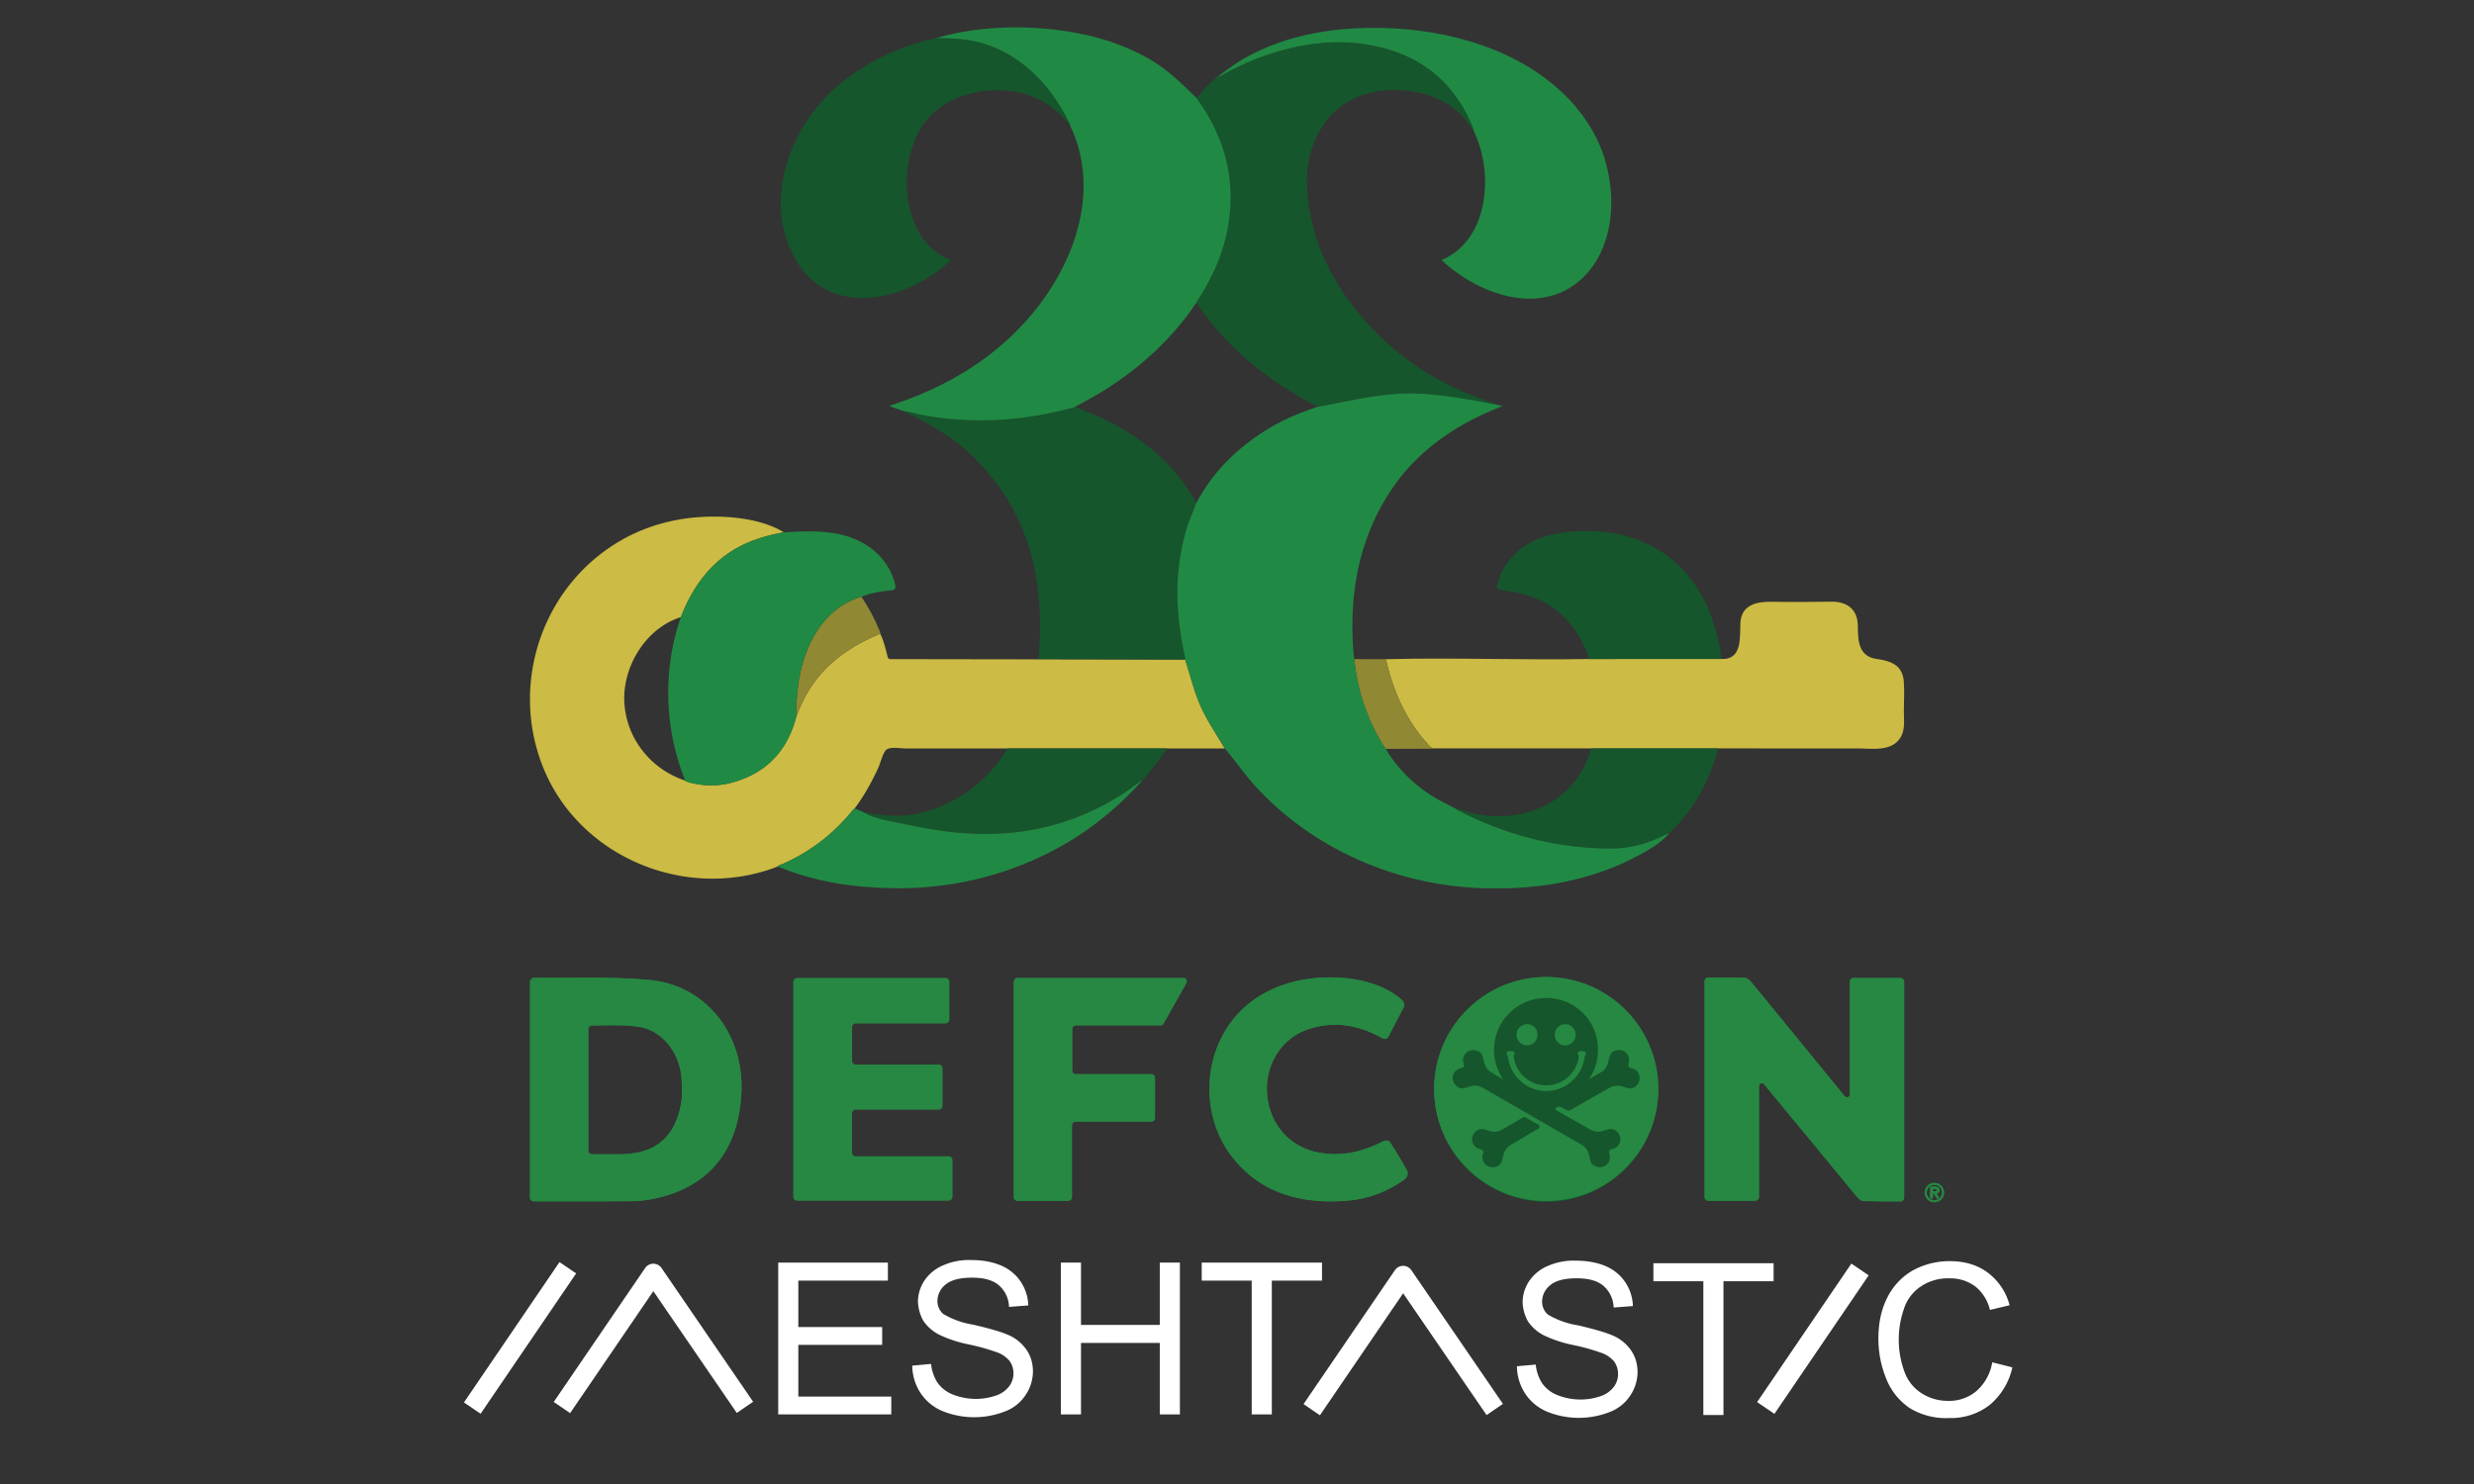 <svg xmlns="http://www.w3.org/2000/svg" xml:space="preserve" id="Layer_1" width="800" height="480" viewBox="0 0 800 480"><rect x="0" y="0" width="800" height="480" fill="#333333" stroke="none"/><defs id="defs1"><style id="style1">.st0{fill:none}.st1{fill:#918833}.st2{fill:#cb4}.st3{fill:#208a44}.st4{fill:#15562c}.st5{fill:#268842}</style></defs><g id="g61" transform="matrix(.95 0 0 .95 141.887 -55.988)"><circle id="circle1" cx="-253.143" cy="512.922" r="37.93" class="st4" style="stroke-width:.874" transform="rotate(-67.5)"/><path id="path1" d="M497.526 391.905H481.56c-.69 0-1.25.56-1.25 1.25v38.393c0 .9-1.101 1.329-1.713.664-.2-.218-.376-.419-.55-.629-10.278-12.576-20.53-25.17-30.843-37.72-.716-.874-1.8-2.01-2.752-2.019-4.09-.061-8.172-.113-12.35-.096-.681 0-1.24.56-1.24 1.241v73.518c0 .69.559 1.25 1.25 1.25h16.001c.69 0 1.25-.56 1.25-1.25v-37.782c0-.935 1.171-1.354 1.766-.629l31.043 37.66c.725.882 1.765 2.08 2.709 2.105 4.5.123 8.399.114 12.664.105.69 0 1.24-.559 1.24-1.24V393.18c0-.69-.559-1.25-1.249-1.25z" class="st5" style="stroke-width:.874"/><path id="path2" d="M71.714 392.596c-13.057-1.198-26-.603-39.145-.752-.402 0-.795.149-1.075.437a1.48 1.48 0 0 0-.445 1.066v73.343c0 .69.559 1.25 1.25 1.25 11.282 0 22.233.052 33.184-.044a38 38 0 0 0 6.065-.524c19.638-3.373 30.484-16.055 31.454-36.514.935-19.84-12.087-36.506-31.288-38.262m10.732 42.273c-2.193 11.554-8.967 17.008-20.809 17.078-3.111.017-6.214 0-9.474 0-.69 0-1.267-.56-1.267-1.25v-41.365c0-.682.55-1.232 1.233-1.24 5.313-.07 10.47-.28 15.495.357 8.346 1.067 14.578 8.967 15.05 18.144.14 2.744.28 5.585-.228 8.259z" class="st5" style="stroke-width:.874"/><path id="path3" d="M173.54 452.654h-31.638a1.25 1.25 0 0 1-1.25-1.25v-13.476c0-.69.56-1.25 1.25-1.25h28.264c.69 0 1.25-.559 1.25-1.25v-12.75c0-.69-.56-1.25-1.25-1.25h-28.247c-.69 0-1.25-.56-1.25-1.25v-11.597c0-.69.56-1.25 1.25-1.25h30.58c.69 0 1.25-.56 1.25-1.25v-12.873c0-.69-.56-1.25-1.25-1.25h-50.532c-.69 0-1.25.56-1.25 1.25v73.22c0 .69.56 1.25 1.25 1.25h51.572c.69 0 1.25-.56 1.25-1.25v-12.541c0-.69-.56-1.25-1.25-1.25z" class="st5" style="stroke-width:.874"/><path id="path4" d="M328.38 455.407c-1.469-2.805-4.554-7.49-4.554-7.49s-.76-1.197-2.517-.305a.1.1 0 0 0-.035.017c-7.061 3.566-14.376 5.253-22.32 3.61-9.527-1.967-16.257-9.719-17.026-19.918-.751-9.954 5.017-19.044 14.211-22.033 8.748-2.849 17.051-1.354 24.952 3.077.009 0 .017.009.026.017 1.416.796 1.993-.323 1.993-.323l5.34-10.173c.777-1.74-.997-2.902-2.614-4.073-9.019-6.467-23.02-7.105-32.843-5.069-31.454 6.494-37.502 40.229-23.685 59.08 8.801 12.008 21.273 16.43 35.754 16.116 6.336-.14 14.097-.97 22.854-6.895.481-.263 1.014-.726 1.416-1.233.542-.69.62-1.643.219-2.42-.402-.77-.944-1.574-1.154-1.984z" class="st5" style="stroke-width:.874"/><path id="path5" d="M253.594 391.905h-56.606c-.69 0-1.25.56-1.25 1.25v73.36c0 .691.56 1.25 1.25 1.25h17.278c.69 0 1.25-.559 1.25-1.25V442.08c0-.69.56-1.25 1.25-1.25h25.764c.69 0 1.25-.56 1.25-1.25v-13.678c0-.69-.56-1.25-1.25-1.25h-25.686a1.25 1.25 0 0 1-1.25-1.25v-14.105c0-.69.56-1.25 1.25-1.25H245.8c.69 0 .847-.594 1.25-1.25l7.393-13.153c.402-.716-.026-1.651-.848-1.73z" class="st5" style="stroke-width:.874"/><path id="path6" d="M510.767 464.182c0-.839-.507-1.224-1.59-1.224h-1.12a.42.42 0 0 0-.419.42v3.304c0 .166.14.305.306.305h.315a.31.31 0 0 0 .305-.305v-1.224a.12.12 0 0 1 .123-.122h.148c.053 0 .105.026.131.078l.813 1.425a.3.3 0 0 0 .262.157h.271c.114 0 .21-.06.263-.157a.32.32 0 0 0 0-.306l-.673-1.101s-.018-.079 0-.096a.12.12 0 0 1 .087-.07c.524-.131.804-.498.804-1.066zm-1.6.393h-.375a.23.23 0 0 1-.228-.227v-.402c0-.131.105-.227.228-.227h.34c.638 0 .717.227.717.402 0 .384-.227.454-.682.454" class="st5" style="stroke-width:.874"/><path id="path7" d="M509.071 461.683a3.28 3.28 0 0 0-3.286 3.286 3.28 3.28 0 0 0 3.286 3.286 3.28 3.28 0 0 0 3.286-3.286 3.28 3.28 0 0 0-3.286-3.286m.018 5.916c-1.468 0-2.613-1.162-2.613-2.64a2.58 2.58 0 0 1 2.613-2.612c1.46 0 2.587 1.145 2.587 2.613s-1.136 2.64-2.587 2.64" class="st5" style="stroke-width:.874"/><path id="path8" d="M376.954 391.6c-21.062 0-38.14 17.077-38.14 38.14s17.078 38.139 38.14 38.139 38.14-17.077 38.14-38.14-17.077-38.14-38.14-38.14m-2.613 51.563-5.558 3.243-3.837 2.298a6 6 0 0 0-.804.56l-.061.052a5.45 5.45 0 0 0-1.704 2.919l-.035.166c-.158.717-.298 1.39-.533 1.984a3 3 0 0 1-1.836 1.765c-1.206.402-2.578.219-3.548-.603a2 2 0 0 1-.192-.175 3.3 3.3 0 0 1-.542-.699l-.018-.017a3 3 0 0 1-.297-.673c-.218-.813-.166-1.346-.026-1.818.035-.14.166-.507.192-.682 0 0 .01-.07.01-.105.017-.21 0-.445-.123-.664-.236-.41-.979-.55-.979-.55-.62-.158-1.713-.612-2.299-1.626a3 3 0 0 1-.323-.787c-.035-.122-.052-.253-.078-.375v-.044a4 4 0 0 1-.035-.35c-.027-1.127.515-2.22 1.398-2.954.655-.55 1.52-.76 2.368-.629.63.105 1.285.315 1.984.542l.166.052a5.52 5.52 0 0 0 3.382 0l.08-.026.882-.454.952-.55 4.03-2.326 1.966-1.17c.358-.21.795-.21 1.154 0l4.273 2.473a.697.697 0 0 1 0 1.206zm29.61-25.921a3.2 3.2 0 0 1 .813.926c.585 1.014.437 2.185.262 2.805 0 0-.245.717-.009 1.119.122.21.323.35.507.437.035.017.061.026.096.044.166.06.55.13.69.174.481.123.97.341 1.565.936.157.174.306.375.428.594.149.245.254.516.323.786.027.097.044.201.07.298.254 1.45-.489 2.936-1.748 3.74a2.52 2.52 0 0 1-1.52.385c-.77-.053-1.556-.306-2.421-.586l-.166-.052a5.52 5.52 0 0 0-3.382.017l-.08.026a5 5 0 0 0-.89.42l-9.422 5.349-3.985 2.307a.97.97 0 0 1-.927.026l-2.36-1.171a1.07 1.07 0 0 0-1.048.017l-.428.254a.475.475 0 0 0 0 .821l2.202 1.25 9.413 5.349a6 6 0 0 0 .891.42l.079.026a5.46 5.46 0 0 0 3.382.017l.166-.052c.865-.28 1.652-.533 2.421-.586a2.5 2.5 0 0 1 1.512.385c1.259.804 2.001 2.29 1.748 3.74a3 3 0 0 1-.07.297c-.07.271-.184.542-.323.787-.131.218-.271.42-.429.594-.594.595-1.075.813-1.564.935-.14.044-.524.114-.682.175-.035.01-.06.026-.096.044a1.1 1.1 0 0 0-.507.437c-.236.41.01 1.119.01 1.119.174.62.323 1.791-.263 2.805a3 3 0 0 1-.524.673c-.096.087-.184.175-.289.253-.009 0-.026.018-.035.027-.096.07-.183.14-.288.2-1.154.7-2.674.673-3.89-.034a2.23 2.23 0 0 1-.83-.857c-.401-.734-.585-1.608-.786-2.57l-.035-.165a5.46 5.46 0 0 0-1.696-2.928l-.052-.053-.839-.541-.105-.062-17.89-10.321-14.612-8.434-.953-.55-.883-.455-.078-.026a5.46 5.46 0 0 0-3.383 0l-.166.052c-.935.306-1.783.586-2.613.603a2.27 2.27 0 0 1-1.162-.288c-1.215-.69-2.002-1.993-1.975-3.347 0-.114.017-.236.034-.35v-.044c.018-.122.044-.253.08-.376q.101-.42.323-.786c.585-1.014 1.669-1.468 2.298-1.626 0 0 .743-.14.979-.55.122-.21.148-.455.122-.664 0-.035 0-.07-.009-.105-.026-.175-.157-.542-.192-.682-.14-.48-.192-1.014.026-1.818.079-.227.175-.446.297-.673l.026-.044c.15-.235.315-.463.507-.655.07-.07.14-.131.21-.192 1.171-.988 2.902-1.049 4.256-.289.359.201.665.507.866.874.402.734.594 1.6.795 2.561l.035.166a5.56 5.56 0 0 0 1.704 2.92l.061.052c.236.2.498.384.804.559l3.837 2.298.166.096a17.6 17.6 0 0 1-3.164-10.094c0-11.108 10.234-19.821 21.788-17.226 6.31 1.416 11.37 6.275 12.987 12.542 1.407 5.47.263 10.68-2.5 14.691l3.907-2.255.097-.061.839-.542.06-.052a5.5 5.5 0 0 0 1.696-2.928l.035-.166c.201-.961.385-1.835.787-2.57a2.17 2.17 0 0 1 .83-.856c1.206-.708 2.727-.734 3.89-.035.095.061.191.131.288.201.009 0 .017.018.035.026z" class="st5" style="stroke-width:.874"/><ellipse id="ellipse8" cx="370.426" cy="411.246" class="st5" rx="3.583" ry="3.618" style="stroke-width:.874"/><ellipse id="ellipse9" cx="383.413" cy="411.246" class="st5" rx="3.583" ry="3.618" style="stroke-width:.874"/><path id="path9" d="M389.994 416.927a1.4 1.4 0 0 0-.315-.079 4 4 0 0 0-.62-.044c-.927 0-1.381.245-1.381.805 0 .087.017.166.044.253a.6.6 0 0 0 .078.166c.114.192.201.402.201.62 0 .202-.026.446-.105.918l-.113.455a11.3 11.3 0 0 1-2.56 4.763c-.018.017-.027.035-.045.052-.052.053-.096.105-.148.157-.053.062-.114.114-.166.175-.035.035-.07.07-.105.096-.079.079-.157.149-.236.228l-.052.052a11.1 11.1 0 0 1-7.517 2.928c-5.104 0-9.552-3.47-10.837-8.443l-.113-.454c-.079-.472-.114-.717-.105-.918 0-.218.087-.437.2-.62a1 1 0 0 0 .088-.184.8.8 0 0 0 .044-.236c0-.56-.455-.804-1.381-.804a3.5 3.5 0 0 0-.56.035 1.6 1.6 0 0 0-.419.114c-.262.113-.384.306-.402.585a.9.9 0 0 0 .149.533c.105.166.192.341.244.525.044.13.08.262.097.393.183 1.346.576 2.64 1.144 3.828.018.044.044.079.062.122.009.027.026.044.035.07q.09.184.183.367c.026.053.061.114.088.166s.06.105.087.158c.061.105.122.21.184.306l.052.078c.07.105.131.21.2.324 0 0 .01.017.018.026 2.36 3.583 6.415 5.96 10.96 5.96 5.191 0 9.753-3.111 11.868-7.56q.142-.299.271-.611c.026-.07.061-.149.088-.219.009-.026.026-.061.035-.087.358-.927.611-1.905.751-2.928a2.3 2.3 0 0 1 .096-.393 3 3 0 0 1 .245-.525.95.95 0 0 0 .149-.533c-.018-.288-.158-.49-.455-.603z" class="st5" style="stroke-width:.874"/><circle id="circle9" cx="-253.143" cy="512.922" r="37.93" class="st4" style="stroke-width:.874" transform="rotate(-67.5)"/><path id="path10" d="M497.526 391.905H481.56c-.69 0-1.25.56-1.25 1.25v38.393c0 .9-1.101 1.329-1.713.664-.2-.218-.376-.419-.55-.629-10.278-12.576-20.53-25.17-30.843-37.72-.716-.874-1.8-2.01-2.752-2.019-4.09-.061-8.172-.113-12.35-.096-.681 0-1.24.56-1.24 1.241v73.518c0 .69.559 1.25 1.25 1.25h16.001c.69 0 1.25-.56 1.25-1.25v-37.782c0-.935 1.171-1.354 1.766-.629l31.043 37.66c.725.882 1.765 2.08 2.709 2.105 4.5.123 8.399.114 12.664.105.69 0 1.24-.559 1.24-1.24V393.18c0-.69-.559-1.25-1.249-1.25z" class="st5" style="stroke-width:.874"/><path id="path11" d="M71.714 392.596c-13.057-1.198-26-.603-39.145-.752-.402 0-.795.149-1.075.437a1.48 1.48 0 0 0-.445 1.066v73.343c0 .69.559 1.25 1.25 1.25 11.282 0 22.233.052 33.184-.044a38 38 0 0 0 6.065-.524c19.638-3.373 30.484-16.055 31.454-36.514.935-19.84-12.087-36.506-31.288-38.262m10.732 42.273c-2.193 11.554-8.967 17.008-20.809 17.078-3.111.017-6.214 0-9.474 0-.69 0-1.267-.56-1.267-1.25v-41.365c0-.682.55-1.232 1.233-1.24 5.313-.07 10.47-.28 15.495.357 8.346 1.067 14.578 8.967 15.05 18.144.14 2.744.28 5.585-.228 8.259z" class="st5" style="stroke-width:.874"/><path id="path12" d="M173.54 452.654h-31.638a1.25 1.25 0 0 1-1.25-1.25v-13.476c0-.69.56-1.25 1.25-1.25h28.264c.69 0 1.25-.559 1.25-1.25v-12.75c0-.69-.56-1.25-1.25-1.25h-28.247c-.69 0-1.25-.56-1.25-1.25v-11.597c0-.69.56-1.25 1.25-1.25h30.58c.69 0 1.25-.56 1.25-1.25v-12.873c0-.69-.56-1.25-1.25-1.25h-50.532c-.69 0-1.25.56-1.25 1.25v73.22c0 .69.56 1.25 1.25 1.25h51.572c.69 0 1.25-.56 1.25-1.25v-12.541c0-.69-.56-1.25-1.25-1.25z" class="st5" style="stroke-width:.874"/><path id="path13" d="M328.38 455.407c-1.469-2.805-4.554-7.49-4.554-7.49s-.76-1.197-2.517-.305a.1.1 0 0 0-.035.017c-7.061 3.566-14.376 5.253-22.32 3.61-9.527-1.967-16.257-9.719-17.026-19.918-.751-9.954 5.017-19.044 14.211-22.033 8.748-2.849 17.051-1.354 24.952 3.077.009 0 .017.009.026.017 1.416.796 1.993-.323 1.993-.323l5.34-10.173c.777-1.74-.997-2.902-2.614-4.073-9.019-6.467-23.02-7.105-32.843-5.069-31.454 6.494-37.502 40.229-23.685 59.08 8.801 12.008 21.273 16.43 35.754 16.116 6.336-.14 14.097-.97 22.854-6.895.481-.263 1.014-.726 1.416-1.233.542-.69.62-1.643.219-2.42-.402-.77-.944-1.574-1.154-1.984z" class="st5" style="stroke-width:.874"/><path id="path14" d="M253.594 391.905h-56.606c-.69 0-1.25.56-1.25 1.25v73.36c0 .691.56 1.25 1.25 1.25h17.278c.69 0 1.25-.559 1.25-1.25V442.08c0-.69.56-1.25 1.25-1.25h25.764c.69 0 1.25-.56 1.25-1.25v-13.678c0-.69-.56-1.25-1.25-1.25h-25.686a1.25 1.25 0 0 1-1.25-1.25v-14.105c0-.69.56-1.25 1.25-1.25H245.8c.69 0 .847-.594 1.25-1.25l7.393-13.153c.402-.716-.026-1.651-.848-1.73z" class="st5" style="stroke-width:.874"/><path id="path15" d="M510.767 464.182c0-.839-.507-1.224-1.59-1.224h-1.12a.42.42 0 0 0-.419.42v3.304c0 .166.14.305.306.305h.315a.31.31 0 0 0 .305-.305v-1.224a.12.12 0 0 1 .123-.122h.148c.053 0 .105.026.131.078l.813 1.425a.3.3 0 0 0 .262.157h.271c.114 0 .21-.06.263-.157a.32.32 0 0 0 0-.306l-.673-1.101s-.018-.079 0-.096a.12.12 0 0 1 .087-.07c.524-.131.804-.498.804-1.066zm-1.6.393h-.375a.23.23 0 0 1-.228-.227v-.402c0-.131.105-.227.228-.227h.34c.638 0 .717.227.717.402 0 .384-.227.454-.682.454" class="st5" style="stroke-width:.874"/><path id="path16" d="M509.071 461.683a3.28 3.28 0 0 0-3.286 3.286 3.28 3.28 0 0 0 3.286 3.286 3.28 3.28 0 0 0 3.286-3.286 3.28 3.28 0 0 0-3.286-3.286m.018 5.916c-1.468 0-2.613-1.162-2.613-2.64a2.58 2.58 0 0 1 2.613-2.612c1.46 0 2.587 1.145 2.587 2.613s-1.136 2.64-2.587 2.64" class="st5" style="stroke-width:.874"/><path id="path17" d="M376.954 391.6c-21.062 0-38.14 17.077-38.14 38.14s17.078 38.139 38.14 38.139 38.14-17.077 38.14-38.14-17.077-38.14-38.14-38.14m-2.613 51.563-5.558 3.243-3.837 2.298a6 6 0 0 0-.804.56l-.061.052a5.45 5.45 0 0 0-1.704 2.919l-.035.166c-.158.717-.298 1.39-.533 1.984a3 3 0 0 1-1.836 1.765c-1.206.402-2.578.219-3.548-.603a2 2 0 0 1-.192-.175 3.3 3.3 0 0 1-.542-.699l-.018-.017a3 3 0 0 1-.297-.673c-.218-.813-.166-1.346-.026-1.818.035-.14.166-.507.192-.682 0 0 .01-.07.01-.105.017-.21 0-.445-.123-.664-.236-.41-.979-.55-.979-.55-.62-.158-1.713-.612-2.299-1.626a3 3 0 0 1-.323-.787c-.035-.122-.052-.253-.078-.375v-.044a4 4 0 0 1-.035-.35c-.027-1.127.515-2.22 1.398-2.954.655-.55 1.52-.76 2.368-.629.63.105 1.285.315 1.984.542l.166.052a5.52 5.52 0 0 0 3.382 0l.08-.026.882-.454.952-.55 4.03-2.326 1.966-1.17c.358-.21.795-.21 1.154 0l4.273 2.473a.697.697 0 0 1 0 1.206zm29.61-25.921a3.2 3.2 0 0 1 .813.926c.585 1.014.437 2.185.262 2.805 0 0-.245.717-.009 1.119.122.21.323.35.507.437.035.017.061.026.096.044.166.06.55.13.69.174.481.123.97.341 1.565.936.157.174.306.375.428.594.149.245.254.516.323.786.027.097.044.201.07.298.254 1.45-.489 2.936-1.748 3.74a2.52 2.52 0 0 1-1.52.385c-.77-.053-1.556-.306-2.421-.586l-.166-.052a5.52 5.52 0 0 0-3.382.017l-.08.026a5 5 0 0 0-.89.42l-9.422 5.349-3.985 2.307a.97.97 0 0 1-.927.026l-2.36-1.171a1.07 1.07 0 0 0-1.048.017l-.428.254a.475.475 0 0 0 0 .821l2.202 1.25 9.413 5.349a6 6 0 0 0 .891.42l.079.026a5.46 5.46 0 0 0 3.382.017l.166-.052c.865-.28 1.652-.533 2.421-.586a2.5 2.5 0 0 1 1.512.385c1.259.804 2.001 2.29 1.748 3.74a3 3 0 0 1-.07.297c-.07.271-.184.542-.323.787-.131.218-.271.42-.429.594-.594.595-1.075.813-1.564.935-.14.044-.524.114-.682.175-.035.01-.06.026-.096.044a1.1 1.1 0 0 0-.507.437c-.236.41.01 1.119.01 1.119.174.62.323 1.791-.263 2.805a3 3 0 0 1-.524.673c-.096.087-.184.175-.289.253-.009 0-.026.018-.035.027-.096.07-.183.14-.288.2-1.154.7-2.674.673-3.89-.034a2.23 2.23 0 0 1-.83-.857c-.401-.734-.585-1.608-.786-2.57l-.035-.165a5.46 5.46 0 0 0-1.696-2.928l-.052-.053-.839-.541-.105-.062-17.89-10.321-14.612-8.434-.953-.55-.883-.455-.078-.026a5.46 5.46 0 0 0-3.383 0l-.166.052c-.935.306-1.783.586-2.613.603a2.27 2.27 0 0 1-1.162-.288c-1.215-.69-2.002-1.993-1.975-3.347 0-.114.017-.236.034-.35v-.044c.018-.122.044-.253.08-.376q.101-.42.323-.786c.585-1.014 1.669-1.468 2.298-1.626 0 0 .743-.14.979-.55.122-.21.148-.455.122-.664 0-.035 0-.07-.009-.105-.026-.175-.157-.542-.192-.682-.14-.48-.192-1.014.026-1.818.079-.227.175-.446.297-.673l.026-.044c.15-.235.315-.463.507-.655.07-.07.14-.131.21-.192 1.171-.988 2.902-1.049 4.256-.289.359.201.665.507.866.874.402.734.594 1.6.795 2.561l.035.166a5.56 5.56 0 0 0 1.704 2.92l.061.052c.236.2.498.384.804.559l3.837 2.298.166.096a17.6 17.6 0 0 1-3.164-10.094c0-11.108 10.234-19.821 21.788-17.226 6.31 1.416 11.37 6.275 12.987 12.542 1.407 5.47.263 10.68-2.5 14.691l3.907-2.255.097-.061.839-.542.06-.052a5.5 5.5 0 0 0 1.696-2.928l.035-.166c.201-.961.385-1.835.787-2.57a2.17 2.17 0 0 1 .83-.856c1.206-.708 2.727-.734 3.89-.035.095.061.191.131.288.201.009 0 .017.018.035.026z" class="st5" style="stroke-width:.874"/><ellipse id="ellipse17" cx="370.426" cy="411.246" class="st5" rx="3.583" ry="3.618" style="stroke-width:.874"/><ellipse id="ellipse18" cx="383.413" cy="411.246" class="st5" rx="3.583" ry="3.618" style="stroke-width:.874"/><path id="path18" d="M389.994 416.927a1.4 1.4 0 0 0-.315-.079 4 4 0 0 0-.62-.044c-.927 0-1.381.245-1.381.805 0 .087.017.166.044.253a.6.6 0 0 0 .078.166c.114.192.201.402.201.62 0 .202-.026.446-.105.918l-.113.455a11.3 11.3 0 0 1-2.56 4.763c-.018.017-.027.035-.045.052-.052.053-.096.105-.148.157-.053.062-.114.114-.166.175-.035.035-.07.07-.105.096-.079.079-.157.149-.236.228l-.052.052a11.1 11.1 0 0 1-7.517 2.928c-5.104 0-9.552-3.47-10.837-8.443l-.113-.454c-.079-.472-.114-.717-.105-.918 0-.218.087-.437.2-.62a1 1 0 0 0 .088-.184.8.8 0 0 0 .044-.236c0-.56-.455-.804-1.381-.804a3.5 3.5 0 0 0-.56.035 1.6 1.6 0 0 0-.419.114c-.262.113-.384.306-.402.585a.9.9 0 0 0 .149.533c.105.166.192.341.244.525.044.13.08.262.097.393.183 1.346.576 2.64 1.144 3.828.018.044.044.079.062.122.009.027.026.044.035.07q.09.184.183.367c.026.053.061.114.088.166s.06.105.087.158c.061.105.122.21.184.306l.052.078c.07.105.131.21.2.324 0 0 .01.017.018.026 2.36 3.583 6.415 5.96 10.96 5.96 5.191 0 9.753-3.111 11.868-7.56q.142-.299.271-.611c.026-.07.061-.149.088-.219.009-.026.026-.061.035-.087.358-.927.611-1.905.751-2.928a2.3 2.3 0 0 1 .096-.393 3 3 0 0 1 .245-.525.95.95 0 0 0 .149-.533c-.018-.288-.158-.49-.455-.603z" class="st5" style="stroke-width:.874"/><g id="g59" transform="translate(3.912 8.603)scale(.874)"><path id="path20" d="M92.64 362.25c-.09-.02-.17-.06-.26-.09.09.04.17.07.26.09" class="st0"/><path id="path21" d="M100.7 363.5c-.67-.02-1.35-.06-2.02-.13.67.06 1.35.11 2.02.13" class="st0"/><path id="path23" d="M89.82 298c-13.69 4.26-22.8 19.35-22.01 33.29.81 14.15 10.42 25.99 23.72 30.41-8.12-20.07-8.91-43.16-1.72-63.7z" class="st0"/><path id="path24" d="M326.85 209.81c-14.43-8.95-26.76-20.11-36.24-34.29-.93.89-1.46 2.06-2.2 3.08-9 12.33-20.12 22.36-32.97 30.53-3.96 2.52-8.11 4.7-12.19 7.01-6.64 1.81-13.35 3.23-20.15 4.11 6.8-.88 13.51-2.3 20.15-4.11 19.65 7.04 37.19 18.51 47.24 37.36.06-.07.14-.13.19-.21 6.47-12.14 15.96-21.35 27.58-28.5 6.15-3.78 12.76-6.54 19.61-8.76 7.73-1.38 15.21-3.11 22.86-4.19-7.66 1.08-15.13 2.81-22.86 4.19-3.77-1.9-7.43-4.01-11.02-6.24z" class="st0"/><path id="path25" d="M125.76 265.81c-7.33 1.72-14.11 4.45-20.14 9.34a45 45 0 0 0-3.92 3.58c1.23-1.26 2.53-2.45 3.92-3.58 6.04-4.89 12.81-7.62 20.14-9.34" class="st0"/><path id="path26" d="M97.21 284.08c1.37-1.89 2.86-3.68 4.49-5.36a48 48 0 0 0-4.49 5.36" class="st0"/><path id="path27" d="M91.16 294.73c.47-1.08.98-2.14 1.51-3.18a66 66 0 0 0-1.51 3.18" class="st0"/><path id="path31" d="M223.1 220.26c-1.24.16-2.48.3-3.72.43 1.24-.12 2.48-.27 3.72-.43" class="st0"/><path id="path32" d="M372.55 210.86c-.41 0-.81.01-1.21.03z" class="st0"/><path id="path33" d="M303.88 133.51c.01.92 0 1.84-.02 2.77.03-.93.03-1.85.02-2.77" class="st0"/><path id="path35" d="M303.86 136.28c-.07 2.32-.26 4.67-.57 7.04-.18 1.37-.41 2.73-.68 4.07.27-1.34.49-2.7.68-4.07.32-2.37.51-4.72.57-7.04" class="st0"/><path id="path36" d="M302.76 122.67c-.17-.89-.37-1.77-.58-2.64.21.88.4 1.76.58 2.64" class="st0"/><path id="path37" d="M161.06 374.05c3.07 1.97 7.23 2.84 11 3.59-3.77-.74-7.94-1.61-11-3.59 6.42.99 12.17 1.95 18.69.87 4.97-.83 9.83-2.37 14.35-4.59 9.25-4.54 17.74-12.15 22.8-21.17h-39.69c-1.97 0-6.31-.86-7.66.77-1.34 1.63-2.06 5.09-3 7.09-2.59 5.47-5.41 10.66-9.08 15.5-.22.22-.47.42-.69.65.22-.22.46-.43.68-.65 1.2.51 2.4 1.03 3.59 1.54z" class="st0"/><g id="g40"><path id="path39" d="M289.96 326.77c-1.35-4.04-2.42-8.15-3.76-12.24h-.06l-114.61-.17c-.89 0-1.08-.41-1.25-1.11-.74-3-1.49-5.99-2.82-8.8-7.44 3.06-14.07 6.95-19.55 12.03a47.6 47.6 0 0 0-10.25 13.58c-.89 1.76-1.7 3.62-2.41 5.57-.03.09-.07.17-.11.26-.11.26-.25.5-.37.76-1.88 7.32-5.19 13.23-9.96 17.68-.56.52-1.14 1.03-1.74 1.51q-2.25 1.815-4.89 3.24c-.7.38-1.42.74-2.17 1.08s-1.51.66-2.29.96-1.59.58-2.41.83c-.82.26-1.67.49-2.53.71-.34.08-.67.16-1.01.23-.67.14-1.34.26-2.02.35-1.68.23-3.37.31-5.06.26-.67-.02-1.35-.06-2.02-.13-.34-.03-.67-.07-1.01-.11-1.01-.13-2.02-.3-3.03-.52-.34-.07-.67-.15-1.01-.23s-.67-.17-1-.26c-.09-.02-.17-.06-.26-.09-.32-.13-.63-.33-.84-.46-13.31-4.42-22.91-16.26-23.72-30.41-.8-13.94 8.32-29.03 22.01-33.29.42-1.1.87-2.19 1.34-3.27s.98-2.14 1.51-3.18c1.33-2.61 2.83-5.11 4.54-7.47 1.37-1.89 2.86-3.68 4.49-5.36 1.23-1.26 2.53-2.45 3.92-3.58 6.04-4.89 12.81-7.62 20.14-9.34a82 82 0 0 1 4.14-.86c-8.99-5.54-22.52-6.6-32.77-5.92-10.23.67-20.37 3.43-29.37 8.37-31.08 17.03-44.6 54.99-32.06 87.93 13.73 36.08 56.15 53.65 91.74 39.86.46-.6 1.21-.68 1.84-.95 10.8-4.73 19.9-11.68 27.31-20.84.07-.08.13-.16.21-.23.22-.22.46-.43.69-.65 3.67-4.84 6.49-10.02 9.08-15.5.95-2 1.67-5.46 3-7.09 1.34-1.63 5.69-.77 7.66-.77h124.4c-3.29-5.65-6.95-10.89-9.58-16.92-.79-1.8-1.46-3.63-2.08-5.47z" class="st2"/><path id="path40" d="M566.08 323.01c-.53-6.47-5.17-7.95-10.7-8.74-6.87-.99-7.18-7.06-7.2-12.73-.02-6.52-4.06-9.62-10.31-9.56-7.8.09-15.59.17-23.38.03-5.88-.1-11.74 1.28-12.06 8.29-.25 5.33.82 14.41-7.35 13.98l-51.52.03c-26.39.45-52.81-.59-79.2.07 2.86 12.59 7.92 24.08 16.84 33.64.38.41.84.74 1.26 1.11l165.54.02c5.77 0 13.62 1.44 16.98-4.58 1.7-3.03 1.12-6.91 1.12-10.24 0-3.73.28-7.6-.02-11.32" class="st2"/></g><g id="g46"><path id="path41" d="M409.11 215.56c-1.67-.51-5.05-1.69-5.54-1.86-19.96-6.97-37-18.2-50.32-34.74-10.23-12.71-17.24-26.93-19.15-43.3-1.09-9.37-.45-18.47 4.46-26.98 3.72-6.44 8.76-11.08 15.66-13.67 6.81-2.56 13.87-2.87 20.97-1.68 9.5 1.59 17.33 5.96 22.62 14.28.13.2.74 1.14 1.13 1.78l-.81-2.47c-7.35-17.61-20.5-28.11-39.18-31.65-15.17-2.87-29.82-.46-44.1 4.88-1.85.69-3.67 1.44-5.47 2.25-1.8.8-3.57 1.66-5.33 2.56q-1.755.9-3.48 1.86c-.43.24-1.46.72-2.24 1.07-2.89 2.31-5.28 5.11-7.71 7.87 1.17 1.74 2.4 3.45 3.5 5.23 3.77 6.1 6.46 12.45 8.05 19.03.21.88.4 1.76.58 2.64.52 2.66.86 5.35 1.02 8.09.05.91.09 1.83.1 2.75s0 1.84-.02 2.77c-.07 2.32-.26 4.67-.57 7.04-.18 1.37-.41 2.73-.68 4.07-.2 1.01-.42 2-.67 2.99-.16.66-.34 1.32-.52 1.97-.37 1.3-.77 2.6-1.21 3.87q-.495 1.44-1.05 2.85c-1.98 5.03-4.51 9.84-7.46 14.49-.1.16-.21.31-.32.46-.04.06-.08.11-.12.17-.28.4-.55.82-.65 1.32 9.48 14.17 21.81 25.33 36.24 34.29 3.59 2.23 7.24 4.33 11.02 6.24 7.73-1.38 15.21-3.11 22.86-4.19 1.39-.2 2.79-.37 4.2-.52.7-.07 1.41-.14 2.12-.2 1.42-.12 2.84-.2 4.28-.25h.01l1.21-.03c11.45-.17 26.43 2.62 37.34 4.91a8 8 0 0 1-.78-.22z" class="st4"/><path id="path42" d="M243.25 216.15c-6.64 1.81-13.35 3.23-20.15 4.11-1.24.16-2.48.3-3.72.43-1.86.19-3.74.33-5.62.43-10.12.54-20.16-.05-30.13-1.92-2.44-.46-4.8-1.28-7.28-1.54 9.78 4.84 18.68 9.61 26.66 17.23 6.57 6.27 12.15 13.53 16.42 21.56 9.57 18.01 11.44 37.82 9.69 57.84l57 .24h.06c-.03-.37-.02-.75-.1-1.12-1.5-6.78-2.54-13.62-2.85-20.58-.46-10.36.7-20.49 3.84-30.39.96-3.04 2.4-5.9 3.39-8.93-10.05-18.85-27.59-30.32-47.24-37.36z" class="st4"/><path id="path43" d="M185.92 103.84c6.93-7.9 17.66-11.28 27.93-11.09 11.42.21 20.63 4.66 27.49 13.79l.01.01c.29-.46-.08-.8-.25-1.15-3.62-7.3-8.16-13.94-14.15-19.52-7.71-7.18-16.66-11.75-27.24-12.97-3.42-.39-6.84-.42-10.26-.56-13.98 2.95-27.96 9.53-38.81 18.87-18.74 16.13-29.5 45.57-15.67 68.32 13.72 22.58 43.98 14.86 59.98-.69-20.25-7.25-21.66-40.61-9.02-55.02z" class="st4"/><path id="path44" d="M410.26 287.61c5.38.62 10.7 1.95 15.52 4.47 8.86 4.63 14.69 12.88 17.78 22.23l51.52-.03c-1.6-13.13-6.55-26.44-16.1-35.88-9.08-8.98-21.22-13.46-33.87-13.91-12.07-.44-25.56 1.62-33.19 12.02-1.6 2.19-2.83 4.62-3.68 7.19-.97 2.95-1.09 3.56 2.01 3.91z" class="st4"/><path id="path45" d="M422.79 372.92c-9.89 3.8-19.86 3.28-29.78-.09-.9-.19-1.01-.29-1.85-.46.57.4.67.48.99.73 18.47 9.68 38.12 14.8 58.97 15.07 7.56.1 14.78-1.67 21.55-5.13l1.83-.77.38-.35c9.7-8.9 15.38-20.21 18.96-32.75H444.4c-3.44 11.33-10.48 19.47-21.62 23.76z" class="st4"/><path id="path46" d="M269.69 361.4c.56-.66 1.12-1.33 1.69-1.99 2.81-3.27 5.32-6.75 7.82-10.26h-62.3c-5.06 9.03-13.55 16.64-22.8 21.18a52.2 52.2 0 0 1-14.35 4.59c-6.52 1.09-12.27.13-18.69-.87 3.07 1.97 7.23 2.84 11 3.59.87.17 1.72.34 2.53.51 4.92 1.04 9.88 2.03 14.85 2.81 9.63 1.5 19.43 1.99 29.14 1.03 18.35-1.8 35.13-8.55 49.75-19.67z" class="st4"/></g><path id="path47" d="M135.17 327.83c-.26 2.3-.58 4.6-.4 6.93v1.88c.12-.25.26-.5.37-.76.04-.09.07-.17.11-.26.71-1.95 1.51-3.81 2.41-5.57.45-.88.91-1.74 1.4-2.58 2.45-4.19 5.42-7.83 8.85-11 5.48-5.08 12.11-8.97 19.55-12.03.05-.59-.26-1.08-.47-1.59-1.85-4.5-4.15-8.76-6.87-12.8-16.35 4.68-23.9 22.32-24.95 37.76z" class="st1"/><path id="path48" d="M139.06 327.49c-.49.84-.96 1.7-1.4 2.58.45-.88.91-1.74 1.4-2.58" class="st1"/><path id="path49" d="M134.77 336.65c.12-.25.26-.5.37-.76-.11.26-.25.5-.37.76" class="st1"/><path id="path50" d="M147.91 316.49c5.48-5.08 12.11-8.97 19.55-12.03-7.44 3.06-14.07 6.95-19.55 12.03" class="st1"/><path id="path51" d="M381.2 348.02c-8.92-9.56-13.98-21.05-16.84-33.64l-12.37-.03c.84 6.72 2.13 13.32 4.55 19.67 1.15 3.02 2.42 5.97 3.89 8.83 1.14 2.22 2.4 4.38 3.82 6.47 5.51-.02 11.03-.03 16.54-.06.55 0 1.12.11 1.66-.13-.42-.37-.88-.71-1.26-1.11z" class="st1"/><path id="path53" d="M381.2 348.02c.38.41.84.74 1.26 1.11-.42-.37-.88-.71-1.26-1.11" class="st1"/><g id="g58"><path id="path54" d="m474.88 381.91-.38.35-1.83.77c-6.77 3.45-14 5.23-21.55 5.13-20.85-.27-40.5-5.4-58.97-15.07-.32-.24-.42-.32-.99-.73l.02.04-1.1-.54c-.91-.47-1.8-.96-2.72-1.42-9.72-4.84-17.43-11.87-23.09-21.13a62 62 0 0 1-3.82-6.47c-1.47-2.86-2.74-5.81-3.89-8.83-2.42-6.35-3.72-12.96-4.55-19.67-2.34-22.79 1.13-45.36 13.75-64.85 10.54-16.27 26.24-26.93 44.14-33.72l-.78-.22c.34.1.62.18.78.22-10.91-2.29-25.89-5.08-37.34-4.91-.4 0-.8.01-1.21.03h-.01c-1.44.05-2.87.14-4.28.25-.71.06-1.41.12-2.12.2-1.41.15-2.81.32-4.2.52-7.66 1.08-15.13 2.81-22.86 4.19-6.85 2.22-13.46 4.98-19.61 8.76-11.63 7.14-21.12 16.36-27.58 28.5-.04.08-.12.14-.19.21-1 3.03-2.43 5.88-3.39 8.93-3.14 9.9-4.3 20.03-3.84 30.39.31 6.96 1.35 13.8 2.85 20.58.08.36.07.74.1 1.12 1 3.07 1.85 6.14 2.79 9.2.31 1.02.63 2.03.97 3.04.62 1.84 1.29 3.66 2.08 5.47 2.63 6.03 6.3 11.27 9.58 16.92 4.34 4.96 7.94 10.47 12.47 15.3 4.7 5.03 9.83 9.66 15.33 13.81 20.4 15.39 45.53 24.12 71.02 25.24 13.57.6 27.53-.49 40.64-4.11 6.18-1.7 12.27-3.86 18.01-6.72 4.95-2.46 12.35-6.28 15.79-10.77z" class="st3"/><path id="path55" d="M290.61 175.52c.12-.57.45-1.03.77-1.49.11-.15.22-.31.32-.46 2.96-4.65 5.49-9.47 7.46-14.49q.555-1.41 1.05-2.85c.44-1.28.84-2.57 1.21-3.87.18-.65.36-1.31.52-1.97.25-.99.47-1.99.67-2.99.27-1.34.49-2.7.68-4.07.32-2.37.51-4.72.57-7.04a64 64 0 0 0-.08-5.52c-.16-2.73-.5-5.43-1.02-8.09-.17-.89-.37-1.77-.58-2.64-1.59-6.58-4.29-12.92-8.05-19.03-1.1-1.78-2.33-3.49-3.5-5.23-6.09-5.95-11.64-11.48-19.19-15.66-7.99-4.42-16.67-7.48-25.62-9.3-18.1-3.69-38.56-3.59-56.38 1.55 3.42.14 6.85.17 10.26.56 10.58 1.21 19.53 5.79 27.24 12.97 5.99 5.58 10.53 12.22 14.15 19.52.17.35.54.69.25 1.15l-.01-.01.55 1c10.71 23.61 2.09 50.1-13.17 69.69-14.77 18.97-34.82 31.04-57.47 38.34v.29l5.1 1.8c2.48.25 4.84 1.08 7.28 1.54 9.97 1.87 20 2.46 30.13 1.92 1.88-.1 3.75-.25 5.62-.43 1.24-.12 2.48-.27 3.72-.43 6.8-.88 13.51-2.3 20.15-4.11 4.08-2.31 8.23-4.49 12.19-7.01 12.85-8.17 23.97-18.2 32.97-30.53.74-1.02 1.27-2.19 2.2-3.08z" class="st3"/><path id="path56" d="M304.06 84.97c1.75-.9 3.53-1.76 5.33-2.56s3.62-1.56 5.47-2.25c14.29-5.34 28.94-7.76 44.1-4.88 18.67 3.54 31.83 14.04 39.18 31.65l.81 2.47.07.21c7.4 16.07 5.26 41.6-12.95 49.28 13.93 13.1 37.92 22.13 54.19 7.62 14.1-12.57 14.38-35.87 7.46-52.16-6.97-16.4-21.26-28.38-37.22-35.65-18.13-8.25-39.29-11.17-59.07-10-9.77.58-19.53 2.29-28.78 5.55a84 84 0 0 0-13.21 5.96c-2.92 1.64-7.6 4.94-11.1 7.69.77-.35 1.8-.83 2.24-1.07q1.725-.96 3.48-1.86" class="st3"/><path id="path57" d="M134.77 336.65v-1.88c-.18-2.33.14-4.63.4-6.93 1.04-15.45 8.6-33.08 24.95-37.76 3.18-1.3 6.57-1.96 9.98-2.33 3.14-.34 3.8-.26 2.86-3.52-1.38-4.79-4.23-9.07-8.07-12.24-9.94-8.22-22.89-7.74-35-7.02-.56.1-1.11.21-1.67.32-.83.17-1.65.35-2.47.54-7.33 1.72-14.11 4.45-20.14 9.34a45 45 0 0 0-3.92 3.58 48 48 0 0 0-4.49 5.36c-1.71 2.36-3.21 4.86-4.54 7.47a66 66 0 0 0-1.51 3.18c-.47 1.08-.92 2.17-1.34 3.27-7.2 20.54-6.4 43.63 1.72 63.7.21.13.52.33.84.46.09.04.17.07.26.09.33.09.67.18 1 .26.34.08.67.16 1.01.23 1.01.22 2.02.39 3.03.52.34.04.67.08 1.01.11a30.7 30.7 0 0 0 7.08-.13c.67-.09 1.35-.21 2.02-.35.34-.07.67-.15 1.01-.23.87-.21 1.71-.45 2.53-.71a43 43 0 0 0 2.41-.83c.78-.3 1.55-.62 2.29-.96s1.47-.7 2.17-1.08a32.4 32.4 0 0 0 4.89-3.24 31.4 31.4 0 0 0 5.04-5.12c3.03-3.88 5.24-8.58 6.65-14.07z" class="st3"/><path id="path58" d="M268.34 362.32c-14.62 11.12-31.4 17.86-49.75 19.67-9.71.95-19.51.46-29.14-1.03-4.97-.77-9.93-1.77-14.85-2.81-.81-.17-1.66-.34-2.53-.51-3.77-.74-7.94-1.61-11-3.59-1.2-.51-2.4-1.03-3.59-1.54-.22.22-.47.42-.68.65-.07.07-.14.15-.21.23-7.41 9.17-16.51 16.11-27.31 20.84-.63.27-1.37.35-1.84.95.18.04.38.06.55.13 10.36 4.24 21.14 6.68 32.29 7.65 8.2.72 16.39.89 24.61.25 10.34-.81 20.42-2.77 30.26-6.01 20.25-6.66 37.74-17.66 52.26-33.3.41-.44 1.57-1.7 2.29-2.51l-1.36.92z" class="st3"/></g></g></g><g id="layer1" transform="translate(80.01)"><g id="g60" style="clip-rule:evenodd;fill-rule:evenodd;stroke-linejoin:round;stroke-miterlimit:1.5" transform="translate(69.437 406.84)scale(.169)"><g id="g17" transform="translate(-214.461 -1208.99)scale(2.667)"><g id="g16" transform="matrix(1.051 0 0 .602 5.806 108.651)"><g id="g15"><g id="g1" transform="matrix(.974 0 0 1.699 -1.568 -229.112)"><path id="path1-7" d="m81.582 577.266 66.954-98.462" style="fill:none;stroke:#fff;stroke-width:14.11px"/></g><g id="g2" transform="matrix(.961 0 0 1.677 882.45 -216.54)"><path id="path2-0" d="m81.582 577.266 66.954-98.462" style="fill:none;stroke:#fff;stroke-width:14.86px"/></g><g id="g7" transform="matrix(12.045 0 0 21.059 -7445.39 -7644.88)"><g id="g3" transform="matrix(12 0 0 12 640.988 399.072)"><path id="path3-9" d="M.079 0v-.716h.518v.085H.174v.219H.57v.084H.174v.244h.439V0Z" style="fill:#fff;fill-rule:nonzero"/></g><g id="g4" transform="matrix(12 0 0 12 648.992 399.072)"><path id="path4-3" d="m.045-.23.089-.008a.2.2 0 0 0 .03.088.16.16 0 0 0 .072.056.3.3 0 0 0 .11.021.3.3 0 0 0 .095-.016.13.13 0 0 0 .062-.044.1.1 0 0 0 .02-.061.1.1 0 0 0-.019-.059.14.14 0 0 0-.065-.042A1 1 0 0 0 .312-.33a.6.6 0 0 1-.138-.045.2.2 0 0 1-.077-.067.2.2 0 0 1-.025-.089q0-.054.031-.101a.2.2 0 0 1 .09-.072.3.3 0 0 1 .131-.024q.08 0 .141.026a.21.21 0 0 1 .128.188l-.091.007A.14.14 0 0 0 .453-.61Q.411-.645.328-.645q-.086 0-.125.032a.1.1 0 0 0-.039.076.08.08 0 0 0 .027.063.4.4 0 0 0 .143.051q.115.027.159.046a.2.2 0 0 1 .092.073q.03.044.03.102a.2.2 0 0 1-.033.108.2.2 0 0 1-.094.078.4.4 0 0 1-.301 0 .23.23 0 0 1-.103-.085.24.24 0 0 1-.039-.129" style="fill:#fff;fill-rule:nonzero"/></g><g id="g5" transform="matrix(12 0 0 12 656.996 399.072)"><path id="path5-6" d="M.08 0v-.716h.095v.294h.372v-.294h.095V0H.547v-.337H.175V0Z" style="fill:#fff;fill-rule:nonzero"/></g><g id="g6" transform="matrix(12 0 0 12 665.662 399.072)"><path id="path6-0" d="M.259 0v-.631H.023v-.085h.568v.085H.354V0Z" style="fill:#fff;fill-rule:nonzero"/></g></g><g id="g8" transform="matrix(.977 0 0 1.705 -43.643 50.53)"><path id="path7-6" d="m187.032 410.85 63.864-93.658 64.011 93.51" style="fill:none;stroke:#fff;stroke-width:13.85px"/></g><g id="g9" transform="matrix(.977 0 0 1.705 468.182 53.07)"><path id="path8-2" d="m187.032 410.85 63.864-93.658 64.011 93.51" style="fill:none;stroke:#fff;stroke-width:13.85px"/></g><g id="g12" transform="matrix(.573 0 0 1 784.482 759.924)"><g id="g10" transform="scale(252.104 252.715)"><path id="path9-6" d="m.045-.23.089-.008a.2.2 0 0 0 .03.088.16.16 0 0 0 .072.056.3.3 0 0 0 .11.021.3.3 0 0 0 .095-.016.13.13 0 0 0 .062-.044.1.1 0 0 0 .02-.061.1.1 0 0 0-.019-.059.14.14 0 0 0-.065-.042A1 1 0 0 0 .312-.33a.6.6 0 0 1-.138-.045.2.2 0 0 1-.077-.067.2.2 0 0 1-.025-.089q0-.054.031-.101a.2.2 0 0 1 .09-.072.3.3 0 0 1 .131-.024q.08 0 .141.026a.21.21 0 0 1 .128.188l-.091.007A.14.14 0 0 0 .453-.61Q.411-.645.328-.645q-.086 0-.125.032a.1.1 0 0 0-.039.076.08.08 0 0 0 .027.063.4.4 0 0 0 .143.051q.115.027.159.046a.2.2 0 0 1 .092.073q.03.044.03.102a.2.2 0 0 1-.033.108.2.2 0 0 1-.094.078.4.4 0 0 1-.301 0 .23.23 0 0 1-.103-.085.24.24 0 0 1-.039-.129" style="fill:#fff;fill-rule:nonzero"/></g><g id="g11" transform="matrix(252.104 0 0 252.715 168.151 0)"><path id="path10-1" d="M.259 0v-.631H.023v-.085h.568v.085H.354V0Z" style="fill:#fff;fill-rule:nonzero"/></g></g><g id="g14" transform="matrix(.573 0 0 1 1030.51 760.498)"><g id="g13" transform="scale(252.104 252.715)"><path id="path12-8" d="m.588-.251.095.024a.32.32 0 0 1-.108.178.3.3 0 0 1-.189.061.33.33 0 0 1-.188-.047.3.3 0 0 1-.11-.136.5.5 0 0 1-.038-.192q0-.112.043-.195a.3.3 0 0 1 .121-.127.36.36 0 0 1 .174-.043q.107 0 .18.055A.28.28 0 0 1 .67-.52l-.093.022a.2.2 0 0 0-.072-.113.2.2 0 0 0-.119-.036.23.23 0 0 0-.138.04.2.2 0 0 0-.078.106.44.44 0 0 0 .004.297.2.2 0 0 0 .083.101.23.23 0 0 0 .121.034.2.2 0 0 0 .135-.046.23.23 0 0 0 .075-.136" style="fill:#fff;fill-rule:nonzero"/></g></g></g></g></g></g></g></svg>